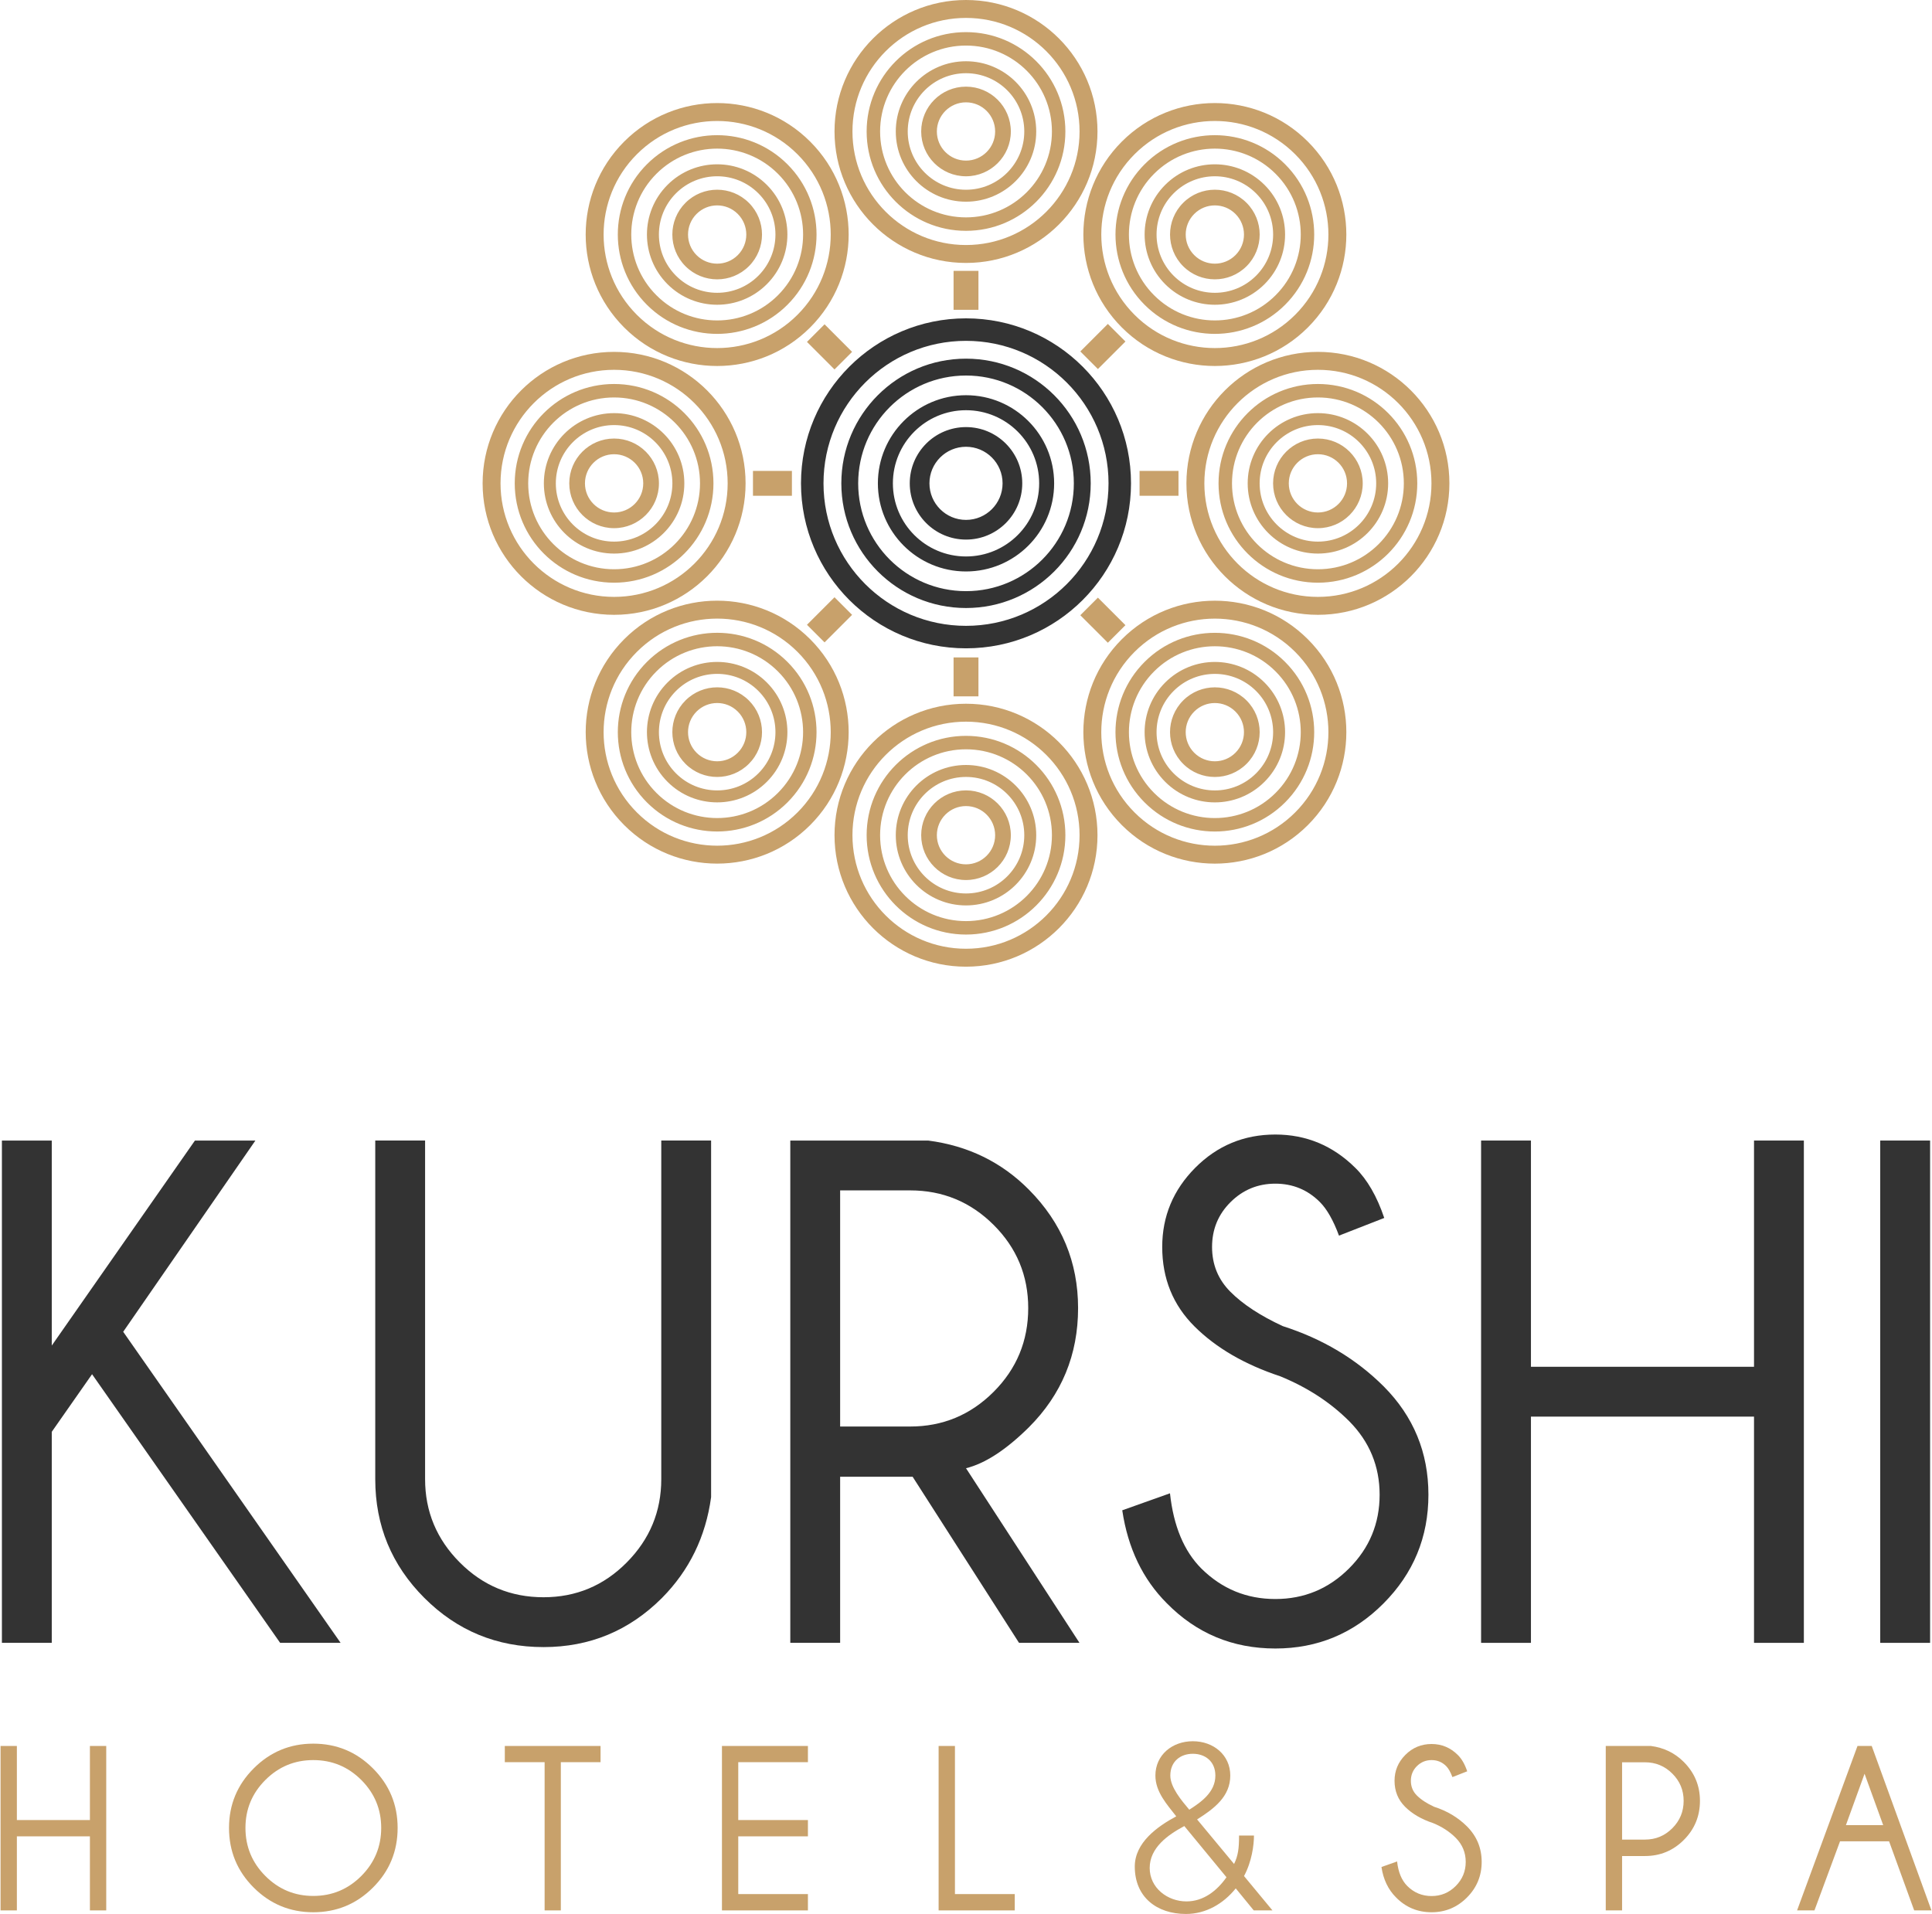 <svg width="217" height="215" viewBox="0 0 217 215" fill="none" xmlns="http://www.w3.org/2000/svg">
<path d="M108.501 35.761C98.266 35.761 89.967 44.062 89.967 54.294C89.967 64.531 98.266 72.828 108.501 72.828C118.74 72.828 127.033 64.531 127.033 54.294C127.033 44.062 118.74 35.761 108.501 35.761ZM124.509 54.294C124.509 63.137 117.343 70.302 108.501 70.302C99.661 70.302 92.495 63.137 92.495 54.294C92.495 45.456 99.661 38.288 108.501 38.288C117.343 38.288 124.509 45.456 124.509 54.294ZM108.501 40.289C100.767 40.289 94.497 46.562 94.497 54.294C94.497 62.03 100.767 68.3 108.501 68.3C116.236 68.3 122.508 62.03 122.508 54.294C122.508 46.562 116.236 40.289 108.501 40.289ZM120.612 54.294C120.612 60.984 115.191 66.405 108.501 66.405C101.814 66.405 96.39 60.984 96.39 54.294C96.39 47.607 101.814 42.184 108.501 42.184C115.191 42.184 120.612 47.607 120.612 54.294ZM108.501 44.395C103.035 44.395 98.602 48.829 98.602 54.294C98.602 59.763 103.035 64.194 108.501 64.194C113.967 64.194 118.4 59.763 118.4 54.294C118.4 48.829 113.967 44.395 108.501 44.395ZM116.718 54.294C116.718 58.832 113.04 62.509 108.501 62.509C103.965 62.509 100.288 58.832 100.288 54.294C100.288 49.758 103.965 46.08 108.501 46.08C113.04 46.08 116.718 49.758 116.718 54.294ZM108.501 47.976C105.013 47.976 102.183 50.805 102.183 54.294C102.183 57.785 105.013 60.613 108.501 60.613C111.99 60.613 114.819 57.785 114.819 54.294C114.819 50.805 111.99 47.976 108.501 47.976ZM112.608 54.294C112.608 56.563 110.77 58.401 108.501 58.401C106.232 58.401 104.394 56.563 104.394 54.294C104.394 52.027 106.232 50.187 108.501 50.187C110.77 50.187 112.608 52.027 112.608 54.294Z" fill="#333333"/>
<path d="M68.973 39.527C60.819 39.527 54.207 46.142 54.207 54.296C54.207 62.453 60.819 69.064 68.973 69.064C77.133 69.064 83.743 62.453 83.743 54.296C83.743 46.142 77.133 39.527 68.973 39.527ZM81.73 54.296C81.73 61.34 76.021 67.05 68.973 67.05C61.932 67.05 56.219 61.34 56.219 54.296C56.219 47.254 61.932 41.542 68.973 41.542C76.021 41.542 81.73 47.254 81.73 54.296ZM68.973 43.135C62.809 43.135 57.815 48.133 57.815 54.296C57.815 60.461 62.809 65.455 68.973 65.455C75.14 65.455 80.134 60.461 80.134 54.296C80.134 48.133 75.14 43.135 68.973 43.135ZM78.624 54.296C78.624 59.627 74.305 63.946 68.973 63.946C63.647 63.946 59.327 59.627 59.327 54.296C59.327 48.968 63.647 44.647 68.973 44.647C74.305 44.647 78.624 48.968 78.624 54.296ZM68.973 46.408C64.62 46.408 61.086 49.94 61.086 54.296C61.086 58.653 64.62 62.184 68.973 62.184C73.332 62.184 76.863 58.653 76.863 54.296C76.863 49.94 73.332 46.408 68.973 46.408ZM75.521 54.296C75.521 57.911 72.589 60.841 68.973 60.841C65.36 60.841 62.43 57.911 62.43 54.296C62.43 50.681 65.36 47.75 68.973 47.75C72.589 47.75 75.521 50.681 75.521 54.296ZM68.973 49.262C66.195 49.262 63.939 51.516 63.939 54.296C63.939 57.076 66.195 59.33 68.973 59.33C71.756 59.33 74.011 57.076 74.011 54.296C74.011 51.516 71.756 49.262 68.973 49.262ZM72.248 54.296C72.248 56.103 70.784 57.569 68.973 57.569C67.168 57.569 65.702 56.103 65.702 54.296C65.702 52.488 67.168 51.024 68.973 51.024C70.784 51.024 72.248 52.488 72.248 54.296Z" fill="#C8A16B"/>
<path d="M148.026 39.527C139.869 39.527 133.257 46.142 133.257 54.296C133.257 62.453 139.869 69.064 148.026 69.064C156.183 69.064 162.795 62.453 162.795 54.296C162.795 46.142 156.183 39.527 148.026 39.527ZM160.78 54.296C160.78 61.34 155.073 67.05 148.026 67.05C140.983 67.05 135.272 61.34 135.272 54.296C135.272 47.254 140.983 41.542 148.026 41.542C155.073 41.542 160.78 47.254 160.78 54.296ZM148.026 43.135C141.865 43.135 136.865 48.133 136.865 54.296C136.865 60.461 141.865 65.455 148.026 65.455C154.19 65.455 159.187 60.461 159.187 54.296C159.187 48.133 154.19 43.135 148.026 43.135ZM157.677 54.296C157.677 59.627 153.358 63.946 148.026 63.946C142.697 63.946 138.377 59.627 138.377 54.296C138.377 48.968 142.697 44.647 148.026 44.647C153.358 44.647 157.677 48.968 157.677 54.296ZM148.026 46.408C143.67 46.408 140.139 49.94 140.139 54.296C140.139 58.653 143.67 62.184 148.026 62.184C152.382 62.184 155.916 58.653 155.916 54.296C155.916 49.94 152.382 46.408 148.026 46.408ZM154.572 54.296C154.572 57.911 151.644 60.841 148.026 60.841C144.413 60.841 141.481 57.911 141.481 54.296C141.481 50.681 144.413 47.75 148.026 47.75C151.644 47.75 154.572 50.681 154.572 54.296ZM148.026 49.262C145.245 49.262 142.992 51.516 142.992 54.296C142.992 57.076 145.245 59.33 148.026 59.33C150.807 59.33 153.06 57.076 153.06 54.296C153.06 51.516 150.807 49.262 148.026 49.262ZM151.298 54.296C151.298 56.103 149.834 57.569 148.026 57.569C146.221 57.569 144.755 56.103 144.755 54.296C144.755 52.488 146.221 51.024 148.026 51.024C149.834 51.024 151.298 52.488 151.298 54.296Z" fill="#C8A16B"/>
<path d="M93.732 93.821C93.732 101.977 100.346 108.59 108.498 108.59C116.657 108.59 123.269 101.977 123.269 93.821C123.269 85.663 116.657 79.052 108.498 79.052C100.346 79.052 93.732 85.663 93.732 93.821ZM108.498 81.066C115.545 81.066 121.255 86.775 121.255 93.821C121.255 100.866 115.545 106.575 108.498 106.575C101.46 106.575 95.747 100.866 95.747 93.821C95.747 86.775 101.46 81.066 108.498 81.066ZM97.34 93.821C97.34 99.984 102.337 104.981 108.498 104.981C114.665 104.981 119.662 99.984 119.662 93.821C119.662 87.656 114.665 82.66 108.498 82.66C102.337 82.66 97.34 87.656 97.34 93.821ZM108.498 84.171C113.832 84.171 118.151 88.491 118.151 93.821C118.151 99.15 113.832 103.47 108.498 103.47C103.169 103.47 98.852 99.15 98.852 93.821C98.852 88.491 103.169 84.171 108.498 84.171ZM100.613 93.821C100.613 98.176 104.145 101.708 108.498 101.708C112.857 101.708 116.388 98.176 116.388 93.821C116.388 89.464 112.857 85.932 108.498 85.932C104.145 85.932 100.613 89.464 100.613 93.821ZM108.498 87.275C112.114 87.275 115.046 90.206 115.046 93.821C115.046 97.435 112.114 100.365 108.498 100.365C104.885 100.365 101.955 97.435 101.955 93.821C101.955 90.206 104.885 87.275 108.498 87.275ZM103.467 93.821C103.467 96.602 105.72 98.855 108.498 98.855C111.281 98.855 113.535 96.602 113.535 93.821C113.535 91.039 111.281 88.786 108.498 88.786C105.72 88.786 103.467 91.039 103.467 93.821ZM108.498 90.548C110.308 90.548 111.773 92.013 111.773 93.821C111.773 95.628 110.308 97.093 108.498 97.093C106.693 97.093 105.227 95.628 105.227 93.821C105.227 92.013 106.693 90.548 108.498 90.548Z" fill="#C8A16B"/>
<path d="M93.732 14.77C93.732 22.925 100.346 29.537 108.498 29.537C116.657 29.537 123.269 22.925 123.269 14.77C123.269 6.612 116.657 -0 108.498 -0C100.346 -0 93.732 6.612 93.732 14.77ZM108.498 2.013C115.545 2.013 121.255 7.724 121.255 14.77C121.255 21.813 115.545 27.524 108.498 27.524C101.46 27.524 95.747 21.813 95.747 14.77C95.747 7.724 101.46 2.013 108.498 2.013ZM97.34 14.77C97.34 20.932 102.337 25.93 108.498 25.93C114.665 25.93 119.662 20.932 119.662 14.77C119.662 8.604 114.665 3.609 108.498 3.609C102.337 3.609 97.34 8.604 97.34 14.77ZM108.498 5.118C113.832 5.118 118.151 9.438 118.151 14.77C118.151 20.099 113.832 24.419 108.498 24.419C103.169 24.419 98.852 20.099 98.852 14.77C98.852 9.438 103.169 5.118 108.498 5.118ZM100.613 14.77C100.613 19.124 104.145 22.657 108.498 22.657C112.857 22.657 116.388 19.124 116.388 14.77C116.388 10.411 112.857 6.881 108.498 6.881C104.145 6.881 100.613 10.411 100.613 14.77ZM108.498 8.224C112.114 8.224 115.046 11.154 115.046 14.77C115.046 18.383 112.114 21.314 108.498 21.314C104.885 21.314 101.955 18.383 101.955 14.77C101.955 11.154 104.885 8.224 108.498 8.224ZM103.467 14.77C103.467 17.549 105.72 19.802 108.498 19.802C111.281 19.802 113.535 17.549 113.535 14.77C113.535 11.988 111.281 9.734 108.498 9.734C105.72 9.734 103.467 11.988 103.467 14.77ZM108.498 11.496C110.308 11.496 111.773 12.962 111.773 14.77C111.773 16.576 110.308 18.041 108.498 18.041C106.693 18.041 105.227 16.576 105.227 14.77C105.227 12.962 106.693 11.496 108.498 11.496Z" fill="#C8A16B"/>
<path d="M126.008 92.689C131.774 98.456 141.127 98.455 146.893 92.689C152.662 86.92 152.662 77.57 146.893 71.804C141.124 66.036 131.774 66.036 126.005 71.804C120.24 77.568 120.24 86.92 126.008 92.689ZM127.432 73.226C132.412 68.246 140.488 68.246 145.47 73.226C150.45 78.208 150.45 86.283 145.47 91.264C140.488 96.245 132.412 96.246 127.432 91.264C122.447 86.283 122.45 78.206 127.432 73.226ZM128.559 90.137C132.915 94.496 139.984 94.496 144.34 90.137C148.701 85.777 148.699 78.712 144.34 74.355C139.981 69.996 132.915 69.996 128.559 74.355C124.2 78.711 124.198 85.777 128.559 90.137ZM129.626 75.422C133.396 71.653 139.503 71.653 143.273 75.422C147.042 79.191 147.042 85.3 143.273 89.07C139.505 92.836 133.394 92.838 129.626 89.07C125.856 85.3 125.859 79.189 129.626 75.422ZM130.873 87.824C133.953 90.904 138.947 90.904 142.027 87.824C145.109 84.742 145.109 79.749 142.029 76.668C138.947 73.587 133.953 73.587 130.873 76.668C127.792 79.747 127.792 84.742 130.873 87.824ZM131.821 77.617C134.379 75.061 138.523 75.061 141.079 77.617C143.635 80.174 143.635 84.318 141.079 86.874C138.523 89.43 134.379 89.43 131.821 86.874C129.265 84.318 129.265 80.172 131.821 77.617ZM132.891 85.806C134.855 87.771 138.045 87.77 140.009 85.806C141.977 83.839 141.977 80.651 140.012 78.685C138.042 76.719 134.858 76.719 132.891 78.685C130.926 80.651 130.923 83.839 132.891 85.806ZM134.134 79.932C135.413 78.653 137.485 78.653 138.762 79.932C140.041 81.209 140.041 83.28 138.762 84.559C137.485 85.838 135.413 85.837 134.134 84.559C132.857 83.28 132.857 81.209 134.134 79.932Z" fill="#C8A16B"/>
<path d="M70.108 36.789C75.875 42.556 85.23 42.554 90.994 36.789C96.762 31.021 96.762 21.67 90.996 15.903C85.227 10.135 75.875 10.135 70.108 15.903C64.343 21.668 64.34 31.021 70.108 36.789ZM71.532 17.328C76.513 12.345 84.591 12.345 89.57 17.328C94.552 22.308 94.552 30.384 89.57 35.364C84.591 40.344 76.511 40.346 71.532 35.364C66.55 30.384 66.553 22.306 71.532 17.328ZM72.659 34.238C77.018 38.595 84.087 38.595 88.443 34.238C92.802 29.878 92.802 22.811 88.443 18.455C84.084 14.095 77.02 14.095 72.659 18.455C68.303 22.811 68.303 29.878 72.659 34.238ZM73.727 19.523C77.496 15.753 83.606 15.753 87.376 19.521C91.146 23.29 91.146 29.4 87.376 33.169C83.606 36.937 77.496 36.938 73.729 33.169C69.959 29.4 69.962 23.29 73.727 19.523ZM74.975 31.923C78.055 35.004 83.05 35.003 86.129 31.923C89.212 28.841 89.209 23.848 86.129 20.767C83.048 17.687 78.055 17.687 74.975 20.767C71.893 23.848 71.893 28.841 74.975 31.923ZM75.924 21.717C78.48 19.161 82.624 19.161 85.18 21.717C87.736 24.273 87.736 28.417 85.18 30.973C82.626 33.529 78.48 33.531 75.926 30.973C73.368 28.417 73.37 24.273 75.924 21.717ZM76.992 29.906C78.958 31.871 82.145 31.871 84.112 29.906C86.08 27.939 86.08 24.752 84.112 22.785C82.145 20.819 78.958 20.819 76.992 22.785C75.025 24.751 75.025 27.939 76.992 29.906ZM78.237 24.032C79.516 22.753 81.588 22.753 82.865 24.032C84.144 25.31 84.144 27.382 82.865 28.66C81.588 29.938 79.516 29.937 78.237 28.66C76.96 27.382 76.96 25.31 78.237 24.032Z" fill="#C8A16B"/>
<path d="M146.894 36.788C152.662 31.021 152.659 21.668 146.894 15.902C141.124 10.134 131.774 10.135 126.008 15.902C120.24 21.67 120.24 31.021 126.008 36.788C131.774 42.554 141.124 42.556 146.894 36.788ZM127.432 35.364C122.45 30.384 122.45 22.309 127.432 17.327C132.412 12.345 140.488 12.344 145.47 17.327C150.45 22.306 150.45 30.384 145.47 35.364C140.488 40.346 132.41 40.344 127.432 35.364ZM144.343 34.237C148.699 29.88 148.699 22.812 144.343 18.454C139.984 14.095 132.915 14.096 128.559 18.454C124.2 22.813 124.2 29.878 128.559 34.237C132.915 38.594 139.984 38.596 144.343 34.237ZM129.626 33.168C125.856 29.401 125.856 23.291 129.626 19.522C133.396 15.753 139.503 15.753 143.273 19.522C147.042 23.289 147.042 29.401 143.273 33.168C139.503 36.938 133.394 36.937 129.626 33.168ZM142.029 31.924C145.109 28.843 145.109 23.847 142.029 20.768C138.947 17.687 133.953 17.687 130.874 20.767C127.792 23.848 127.792 28.841 130.874 31.924C133.953 35.003 138.947 35.004 142.029 31.924ZM131.821 30.974C129.265 28.416 129.265 24.274 131.821 21.718C134.379 19.162 138.524 19.162 141.08 21.718C143.635 24.274 143.635 28.416 141.08 30.974C138.524 33.531 134.379 33.53 131.821 30.974ZM140.012 29.905C141.977 27.939 141.977 24.751 140.012 22.785C138.042 20.819 134.858 20.819 132.891 22.785C130.926 24.751 130.926 27.939 132.891 29.906C134.856 31.871 138.042 31.871 140.012 29.905ZM134.137 28.66C132.858 27.382 132.858 25.31 134.137 24.032C135.414 22.753 137.486 22.753 138.765 24.032C140.042 25.31 140.042 27.382 138.765 28.66C137.486 29.938 135.414 29.938 134.137 28.66Z" fill="#C8A16B"/>
<path d="M90.996 92.687C96.762 86.92 96.762 77.567 90.996 71.801C85.227 66.033 75.875 66.034 70.111 71.801C64.343 77.569 64.343 86.918 70.111 92.687C75.875 98.452 85.227 98.455 90.996 92.687ZM71.534 91.263C66.55 86.28 66.55 78.206 71.534 73.225C76.513 68.244 84.591 68.243 89.573 73.225C94.552 78.205 94.552 86.281 89.573 91.263C84.591 96.245 76.511 96.242 71.534 91.263ZM88.445 90.136C92.801 85.777 92.801 78.709 88.445 74.353C84.084 69.992 77.02 69.995 72.662 74.353C68.303 78.712 68.303 85.776 72.662 90.136C77.018 94.493 84.084 94.494 88.445 90.136ZM73.729 89.069C69.959 85.298 69.959 79.189 73.729 75.419C77.496 71.652 83.605 71.652 87.375 75.421C91.145 79.188 91.145 85.298 87.375 89.069C83.605 92.837 77.496 92.835 73.729 89.069ZM86.132 87.821C89.211 84.742 89.209 79.746 86.132 76.667C83.05 73.585 78.054 73.586 74.975 76.665C71.893 79.747 71.893 84.74 74.975 87.821C78.054 90.903 83.05 90.903 86.132 87.821ZM75.926 86.873C73.37 84.315 73.37 80.172 75.926 77.615C78.481 75.059 82.626 75.059 85.182 77.615C87.736 80.171 87.737 84.315 85.182 86.873C82.626 89.428 78.48 89.427 75.926 86.873ZM84.112 85.803C86.08 83.838 86.08 80.65 84.112 78.684C82.145 76.716 78.958 76.718 76.992 78.684C75.025 80.65 75.025 83.838 76.992 85.803C78.958 87.769 82.145 87.769 84.112 85.803ZM78.237 84.557C76.96 83.279 76.96 81.208 78.237 79.93C79.516 78.652 81.588 78.652 82.865 79.93C84.144 81.208 84.144 83.279 82.865 84.557C81.588 85.837 79.516 85.837 78.237 84.557Z" fill="#C8A16B"/>
<path d="M132.366 52.898V55.691H127.993V52.898H132.366Z" fill="#C8A16B"/>
<path d="M88.947 52.898V55.691H84.573V52.898H88.947Z" fill="#C8A16B"/>
<path d="M107.104 30.427H109.898V34.801H107.104V30.427Z" fill="#C8A16B"/>
<path d="M107.104 73.85H109.898V78.223H107.104V73.85Z" fill="#C8A16B"/>
<path d="M90.638 38.407L92.613 36.43L95.705 39.525L93.73 41.5L90.638 38.407Z" fill="#C8A16B"/>
<path d="M121.34 69.11L123.315 67.134L126.408 70.227L124.432 72.201L121.34 69.11Z" fill="#C8A16B"/>
<path d="M92.613 72.158L90.638 70.184L93.73 67.092L95.705 69.066L92.613 72.158Z" fill="#C8A16B"/>
<path d="M123.315 41.455L121.34 39.48L124.432 36.388L126.408 38.363L123.315 41.455Z" fill="#C8A16B"/>
<path d="M28.686 128.12L13.837 149.602L38.256 184.545H31.465L10.34 154.368L5.814 160.839V184.545H0.214V128.12H5.814V151.151L21.895 128.12H28.686Z" fill="#333333"/>
<path d="M74.273 128.119H79.87V168.184C79.262 172.632 77.421 176.404 74.352 179.502C70.671 183.182 66.239 185.021 61.049 185.021C55.808 185.021 51.347 183.182 47.667 179.502C43.989 175.823 42.148 171.375 42.148 166.16V128.119H47.746V166.16C47.746 169.787 49.043 172.903 51.638 175.51C54.231 178.118 57.368 179.422 61.049 179.422C64.701 179.422 67.819 178.118 70.399 175.51C72.981 172.903 74.273 169.787 74.273 166.16V128.119Z" fill="#333333"/>
<path d="M94.363 133.719V160.244H102.227C105.877 160.244 109.003 158.947 111.598 156.353C114.191 153.759 115.488 150.622 115.488 146.943C115.488 143.289 114.191 140.171 111.598 137.591C109.003 135.009 105.877 133.719 102.227 133.719H94.363ZM102.504 165.884H94.363V184.545H88.765V128.12H104.25C108.726 128.702 112.496 130.542 115.568 133.639C119.248 137.346 121.089 141.78 121.089 146.943C121.089 152.183 119.248 156.644 115.568 160.324C113 162.865 110.643 164.4 108.501 164.929L121.246 184.545H114.456L102.504 165.884Z" fill="#333333"/>
<path d="M143.8 154.604C139.803 153.282 136.593 151.415 134.17 149.006C131.748 146.597 130.539 143.62 130.539 140.072C130.539 136.63 131.776 133.665 134.249 131.176C136.726 128.689 139.722 127.444 143.246 127.444C146.712 127.444 149.702 128.689 152.217 131.176C153.569 132.501 154.655 134.38 155.477 136.815L150.393 138.8C149.757 137.08 149.041 135.823 148.248 135.029C146.872 133.652 145.203 132.963 143.246 132.963C141.284 132.963 139.61 133.652 138.221 135.029C136.833 136.405 136.137 138.086 136.137 140.072C136.137 142.056 136.826 143.738 138.202 145.113C139.602 146.518 141.563 147.801 144.078 148.966C148.552 150.395 152.337 152.659 155.435 155.756C158.771 159.119 160.439 163.17 160.439 167.906C160.439 172.672 158.755 176.741 155.395 180.116C152.034 183.492 147.984 185.18 143.246 185.18C138.453 185.18 134.388 183.486 131.055 180.097C128.355 177.397 126.686 173.917 126.05 169.654L131.411 167.746C131.808 171.427 132.985 174.246 134.945 176.206C137.249 178.482 140.015 179.621 143.246 179.621C146.472 179.621 149.232 178.476 151.524 176.185C153.813 173.896 154.958 171.137 154.958 167.906C154.958 164.704 153.821 161.95 151.542 159.647C149.425 157.53 146.844 155.849 143.8 154.604Z" fill="#333333"/>
<path d="M171.954 159.132V184.545H166.354V128.12H171.954V153.533H197.009V128.12H202.607V184.545H197.009V159.132H171.954Z" fill="#333333"/>
<path d="M216.786 128.12V184.545H211.185V128.12H216.786Z" fill="#333333"/>
<path d="M1.895 206.281V214.6H0.062V196.128H1.895V204.449H10.099V196.128H11.932V214.6H10.099V206.281H1.895Z" fill="#C8A16B"/>
<path d="M35.185 197.714C33.089 197.714 31.295 198.459 29.805 199.95C28.314 201.441 27.569 203.233 27.569 205.331C27.569 207.436 28.314 209.238 29.805 210.731C31.295 212.226 33.089 212.975 35.185 212.975C37.293 212.975 39.091 212.226 40.582 210.731C42.071 209.238 42.816 207.436 42.816 205.331C42.816 203.233 42.071 201.441 40.582 199.95C39.091 198.459 37.293 197.714 35.185 197.714ZM41.886 198.644C43.739 200.494 44.661 202.723 44.661 205.331C44.661 207.957 43.739 210.193 41.886 212.038C40.038 213.884 37.804 214.807 35.185 214.807C32.577 214.807 30.348 213.884 28.498 212.038C26.648 210.193 25.723 207.957 25.723 205.331C25.723 202.723 26.648 200.494 28.498 198.644C30.348 196.794 32.577 195.868 35.185 195.868C37.804 195.868 40.038 196.794 41.886 198.644Z" fill="#C8A16B"/>
<path d="M62.992 197.949V214.6H61.171V197.949H56.7V196.128H67.453V197.949H62.992Z" fill="#C8A16B"/>
<path d="M90.745 196.128V197.949H82.92V204.449H90.745V206.281H82.92V212.766H90.745V214.6H81.089V196.128H90.745Z" fill="#C8A16B"/>
<path d="M105.424 214.6V196.128H107.258V212.766H113.977V214.6H105.424Z" fill="#C8A16B"/>
<path d="M131.449 199.454C131.449 200.785 132.729 202.275 133.579 203.288C134.91 202.436 136.509 201.318 136.509 199.454C136.509 197.857 135.361 197.005 133.977 197.005C132.593 197.005 131.449 197.857 131.449 199.454ZM133.02 205.124C131.185 206.109 129.132 207.547 129.132 209.836C129.132 212.071 131.13 213.589 133.26 213.589C135.177 213.589 136.693 212.392 137.757 210.875L133.02 205.124ZM138.798 212.125C137.411 213.855 135.441 215 133.207 215C129.933 215 127.457 213.111 127.457 209.676C127.457 206.988 129.985 205.177 132.114 204.033C131.078 202.702 129.773 201.291 129.773 199.454C129.773 197.138 131.661 195.596 133.977 195.596C136.294 195.596 138.184 197.138 138.184 199.454C138.184 201.823 136.347 203.18 134.456 204.379L138.61 209.383C139.062 208.452 139.169 207.653 139.169 206.188H140.844C140.844 207.253 140.606 209.117 139.727 210.741L142.922 214.6H140.82L138.798 212.125Z" fill="#C8A16B"/>
<path d="M160.975 204.797C159.665 204.365 158.616 203.754 157.823 202.965C157.03 202.176 156.633 201.202 156.633 200.04C156.633 198.914 157.038 197.944 157.847 197.13C158.658 196.315 159.641 195.908 160.793 195.908C161.928 195.908 162.907 196.315 163.73 197.13C164.172 197.562 164.528 198.178 164.795 198.974L163.132 199.626C162.925 199.061 162.69 198.65 162.431 198.39C161.98 197.939 161.434 197.714 160.793 197.714C160.152 197.714 159.603 197.939 159.147 198.39C158.694 198.84 158.467 199.391 158.467 200.04C158.467 200.692 158.691 201.241 159.142 201.691C159.602 202.151 160.241 202.571 161.065 202.953C162.53 203.42 163.77 204.16 164.782 205.175C165.875 206.276 166.42 207.601 166.42 209.152C166.42 210.712 165.87 212.045 164.77 213.148C163.67 214.254 162.344 214.807 160.793 214.807C159.225 214.807 157.893 214.253 156.803 213.143C155.918 212.26 155.372 211.12 155.165 209.724L156.92 209.101C157.049 210.305 157.434 211.228 158.075 211.869C158.83 212.615 159.736 212.987 160.793 212.987C161.85 212.987 162.752 212.613 163.503 211.863C164.251 211.113 164.628 210.209 164.628 209.152C164.628 208.104 164.254 207.203 163.508 206.448C162.815 205.755 161.972 205.206 160.975 204.797Z" fill="#C8A16B"/>
<path d="M182.19 197.962V206.645H184.764C185.96 206.645 186.983 206.221 187.831 205.372C188.681 204.521 189.105 203.495 189.105 202.291C189.105 201.095 188.681 200.075 187.831 199.23C186.983 198.384 185.96 197.962 184.764 197.962H182.19ZM182.19 208.491V214.6H180.357V196.128H185.427C186.891 196.32 188.127 196.923 189.132 197.936C190.337 199.15 190.937 200.601 190.937 202.291C190.937 204.007 190.337 205.469 189.132 206.678C187.928 207.886 186.471 208.491 184.764 208.491H182.19Z" fill="#C8A16B"/>
<path d="M211.517 205.021L209.425 199.249L207.332 205.021H211.517ZM210.23 196.128L216.938 214.6H215L212.18 206.84H206.67L203.797 214.6H201.846L208.632 196.128H210.23Z" fill="#C8A16B"/>
</svg>
